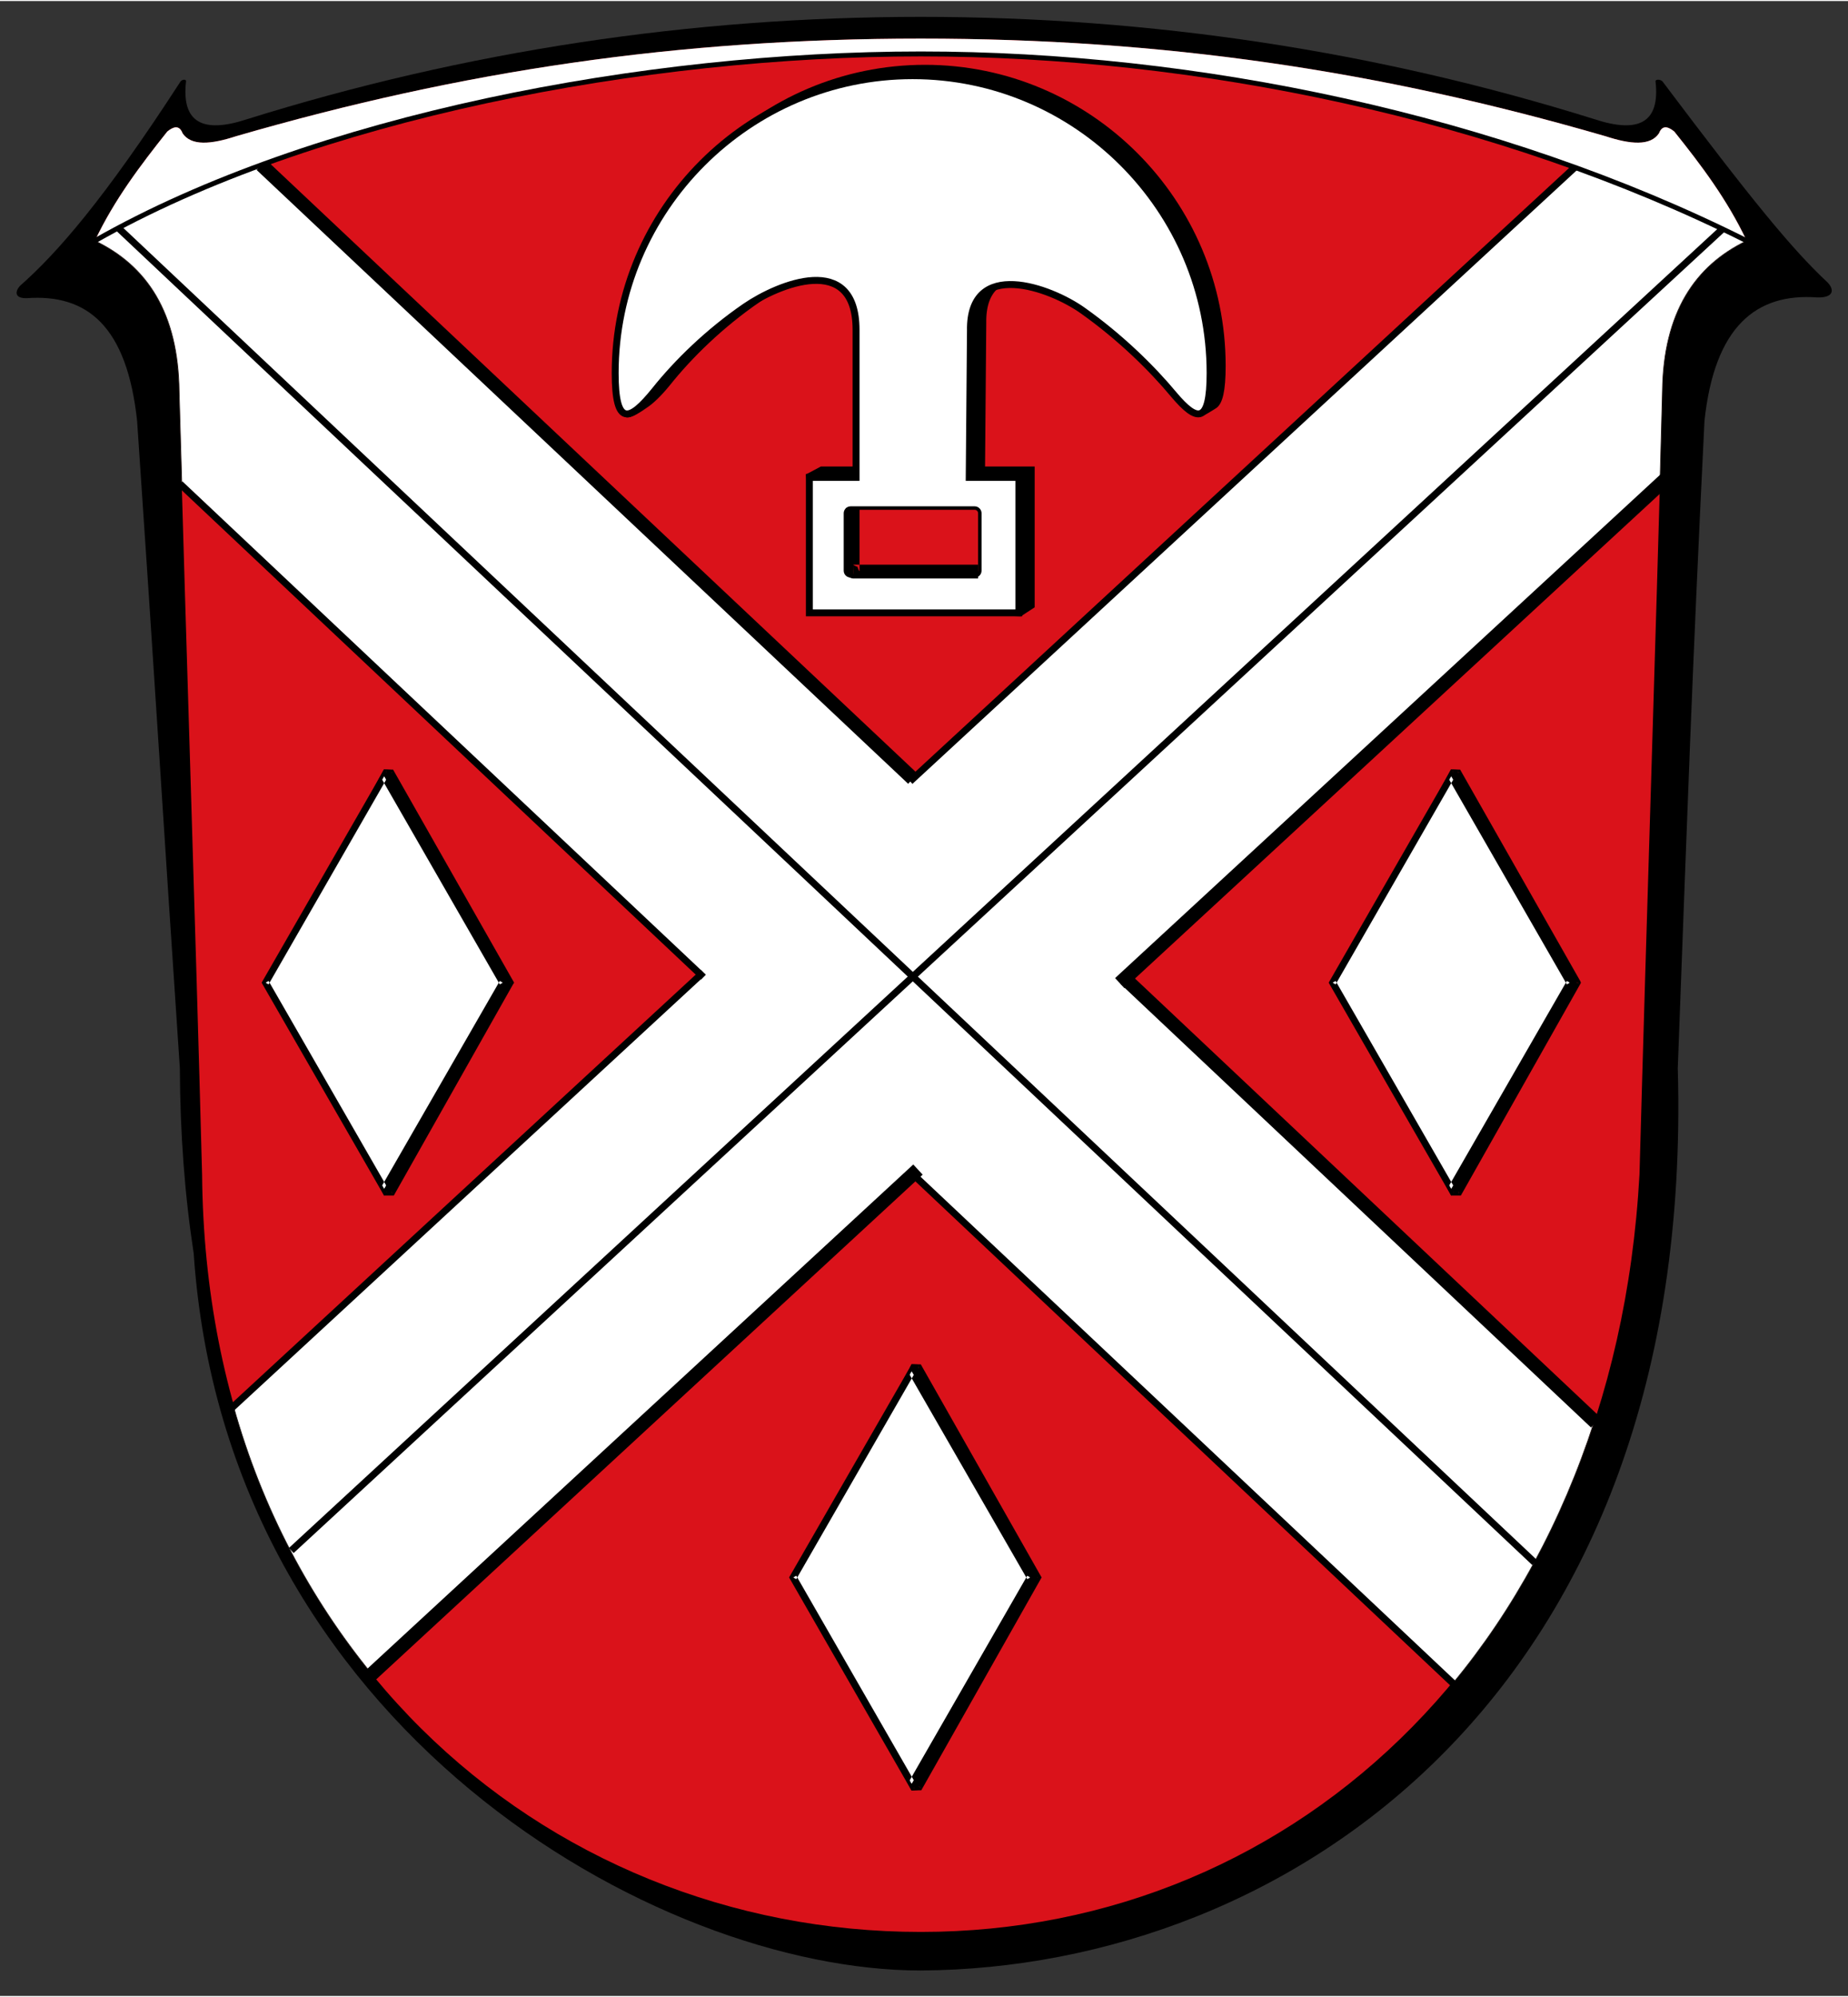 <?xml version="1.0" encoding="UTF-8" standalone="no"?>
<svg xmlns:dc="http://purl.org/dc/elements/1.1/" xmlns:cc="http://creativecommons.org/ns#" xmlns:rdf="http://www.w3.org/1999/02/22-rdf-syntax-ns#" xmlns:svg="http://www.w3.org/2000/svg" xmlns="http://www.w3.org/2000/svg" xmlns:sodipodi="http://sodipodi.sourceforge.net/DTD/sodipodi-0.dtd" xmlns:inkscape="http://www.inkscape.org/namespaces/inkscape" xml:space="preserve" width="100" height="108" style="shape-rendering:geometricPrecision; text-rendering:geometricPrecision; image-rendering:optimizeQuality; fill-rule:evenodd" viewBox="0 0 7480 8070" version="1.1" id="svg1474" sodipodi:docname="Moduatal.svg" inkscape:version="0.92.2 (5c3e80d, 2017-08-06)"><rect x="0" y="0" width="7480" height="8070" fill="#333333" stroke="none"/><sodipodi:namedview pagecolor="#ffffff" bordercolor="#666666" borderopacity="1" objecttolerance="10" gridtolerance="10" guidetolerance="10" inkscape:pageopacity="0" inkscape:pageshadow="2" inkscape:window-width="1366" inkscape:window-height="705" id="namedview1476" showgrid="false" inkscape:zoom="0.60918667" inkscape:cx="-96.133434" inkscape:cy="535.03339" inkscape:window-x="-8" inkscape:window-y="-8" inkscape:window-maximized="1" inkscape:current-layer="svg1474"/><defs id="defs1242"><style type="text/css" id="style1240"><![CDATA[
    .str1 {stroke:#1F1A17;stroke-width:3}
    .str7 {stroke:#000000;stroke-width:20;stroke-linecap:round;stroke-linejoin:round}
    .str6 {stroke:#000000;stroke-width:14}
    .str0 {stroke:#000000;stroke-width:14;stroke-linecap:round;stroke-linejoin:round}
    .str3 {stroke:#000000;stroke-width:28}
    .str2 {stroke:#000000;stroke-width:28;stroke-linecap:square}
    .str5 {stroke:#000000;stroke-width:56}
    .str4 {stroke:#000000;stroke-width:56;stroke-linecap:square}
    .fil2 {fill:none}
    .fil0 {fill:#000000}
    .fil1 {fill:#FF0000}
    .fil3 {fill:#FFFFFF}
   ]]></style></defs><g id="Rahmen"><path class="fil0" d="M3727 7967c1483,-9 3136,-1117 3064,-3650 39,-1039 57,-1579 108,-2618 41,-385 211,-518 456,-500 65,2 72,-29 43,-60 -145,-135 -309,-336 -669,-814 -9,-9 -29,-9 -28,0 19,167 -68,212 -247,153 -883,-276 -1797,-414 -2727,-414 -929,0 -1844,138 -2727,414 -179,59 -266,14 -247,-153 1,-9 -14,-9 -22,0 -310,478 -499,694 -651,828 -19,22 -22,50 28,49 244,-18 406,112 447,497 71,1039 103,1579 173,2618 1,266 20,515 56,749 130,1915 1869,2901 2943,2901z" id="path1244"/><path class="fil1" d="M3727 7811c1529,0 2806,-1190 2909,-3064 29,-1056 65,-2112 93,-3169 4,-317 131,-507 341,-608 -79,-167 -184,-306 -293,-442 -22,-18 -48,-30 -62,7 -35,52 -115,45 -216,12 -917,-266 -1790,-395 -2772,-395 -982,0 -1855,129 -2772,395 -101,33 -181,40 -216,-12 -14,-37 -40,-25 -62,-7 -108,136 -214,275 -293,442 211,101 337,291 341,608 29,1057 65,2113 93,3169 16,1892 1380,3064 2909,3064z" id="path1246" style="fill:#da121a;fill-opacity:1"/></g><g id="Querstreifen"><path class="fil3 str1" d="M7070 970c-222,-111 -455,-210 -696,-296l-2678 2471 -2639 -2482c-243,89 -470,191 -673,307 211,101 337,291 341,608 4,127 7,254 11,381l2098 1977 -1889 1749c117,418 312,779 560,1083l2190 -2025 2186 2062c245,-295 441,-654 572,-1058l-1900 -1793 2166 -1998c3,-126 7,-252 10,-378 4,-317 131,-507 341,-608z" id="path1402"/><path class="fil2 str2" d="M945 5685l1891 -1746m858 -792l2678 -2472" id="path1404"/><path class="fil2 str3" d="M6970 924l-5791 5344" id="path1406"/><path class="fil2 str4" d="M1509 6764l2186 -2018m858 -792l2168 -2001" id="path1408"/><path class="fil2 str5" d="M1058 663l2637 2483m859 809l1905 1795" id="path1410"/><path class="fil2 str3" d="M6212 6317l-5732 -5398" id="path1412"/><path class="fil2 str2" d="M5881 6805l-2186 -2059m-858 -807l-2098 -1976" id="path1414"/><path class="fil0 str3" d="M3744 272c663,0 1203,541 1203,1204 0,99 -12,149 -35,161 -7,4 -53,35 -63,32 -23,-8 -14,-66 -47,-106 -90,-106 -216,-232 -368,-340 -135,-96 -461,-213 -456,80l-5 594 201 0 0 548 -46 30 -802 -30 -49 -522 49 -26 189 0 0 -597c0,-316 -315,-185 -448,-94 -150,103 -276,226 -367,340 -35,43 -66,72 -89,87 -17,12 -67,47 -78,35 -18,-20 7,-105 7,-192 0,-663 541,-1204 1204,-1204z" id="path1416"/><path class="fil3 str3" d="M3694 302c663,0 1204,541 1204,1203 0,208 -53,198 -146,88 -89,-107 -216,-232 -368,-340 -134,-96 -461,-213 -456,80l-5 594 201 0 0 548 -848 0 0 -548 189 0 0 -597c0,-316 -315,-185 -448,-94 -150,103 -276,226 -367,340 -102,126 -160,147 -160,-71 0,-662 541,-1203 1204,-1203z" id="path1418"/><path class="fil1 str6" d="M3443 2051l502 0c12,0 21,10 21,21l0 232c0,12 -9,21 -21,21l-502 0c-12,0 -21,-9 -21,-21l0 -232c0,-11 9,-21 21,-21z" id="path1420" style="fill:#da121a;fill-opacity:1"/><g id="g1424"><path class="fil0" d="M3424 2051l0 254 55 0 0 -254 -55 0zm0 254l0 0 55 0 0 0 -55 0zm55 0l0 0 -28 0 28 0zm-55 0c0,9 3,16 9,22l39 -39c-5,-5 7,24 7,17l-55 0zm9 22c5,5 13,9 21,9l1 -56c-7,0 21,12 17,8l-39 39zm21 -47l1 0 -1 28 0 -28zm0 56l0 0 0 -56 0 0 0 56zm0 0l505 0 0 -56 -505 0 0 56z" id="path1422"/></g></g><g id="kl._x0020_Wappen"><g id="g1439"><g id="g1431"><path class="fil0" d="M5902 3122l-21 0 -457 849 458 847 23 0 478 -847 -481 -849z" id="path1427"/><path class="fil0" d="M5901 3136l-20 0 1 -28 20 1 -1 27zm-32 -21l4 -7 9 0 -1 14 -12 -7zm25 14l-458 848 -25 -13 458 -849 25 14zm-483 848l-3 -6 3 -7 13 7 -13 6zm25 -13l458 848 -24 13 -459 -848 25 -13zm446 868l-8 0 -4 -7 12 -7 0 14zm0 -28l22 0 1 28 -23 0 0 -28zm35 21l-4 7 -8 0 0 -14 12 7zm-25 -14l479 -847 25 13 -479 848 -25 -14zm504 -847l3 7 -3 6 -13 -6 13 -7zm-25 14l-481 -849 24 -13 482 848 -25 14zm-469 -869l8 0 4 7 -12 6 0 -13z" id="path1429"/></g><g id="g1437"><path class="fil3" d="M5874 3136l-480 835 480 834 480 -834 -480 -835z" id="path1433"/><path class="fil0" d="M5886 3143l-480 835 -24 -14 480 -835 24 14zm-504 835l-4 -7 4 -7 12 7 -12 7zm24 -14l480 834 -24 14 -480 -834 24 -14zm480 848l-12 21 -12 -21 12 -7 12 7zm-24 -14l480 -834 24 14 -480 834 -24 -14zm504 -834l4 7 -4 7 -12 -7 12 -7zm-24 14l-480 -835 24 -14 480 835 -24 14zm-480 -849l12 -21 12 21 -12 7 -12 -7z" id="path1435"/></g></g><g id="g1453"><g id="g1445"><path class="fil0" d="M3718 5529l-20 -1 -458 849 459 848 22 -1 479 -847 -482 -848z" id="path1441"/><path class="fil0" d="M3718 5543l-20 -1 0 -28 21 1 -1 28zm-32 -21l4 -8 8 0 0 14 -12 -6zm24 13l-457 849 -25 -14 458 -848 24 13zm-482 849l-4 -7 4 -7 12 7 -12 7zm25 -14l458 848 -25 14 -458 -848 25 -14zm446 869l-9 0 -4 -7 13 -7 0 14zm-1 -28l23 -1 0 28 -22 1 -1 -28zm35 20l-4 7 -8 0 0 -14 12 7zm-24 -13l479 -848 24 14 -479 847 -24 -13zm503 -848l4 7 -4 7 -12 -7 12 -7zm-24 14l-482 -848 25 -14 481 848 -24 14zm-469 -869l8 0 4 7 -13 7 1 -14z" id="path1443"/></g><g id="g1451"><path class="fil3" d="M3690 5543l-479 834 479 835 480 -835 -480 -834z" id="path1447"/><path class="fil0" d="M3703 5550l-480 834 -25 -14 480 -834 25 14zm-505 834l-4 -7 4 -7 13 7 -13 7zm25 -14l480 835 -25 14 -480 -835 25 -14zm480 849l-13 21 -12 -21 12 -7 13 7zm-25 -14l480 -835 24 14 -479 835 -25 -14zm504 -835l4 7 -4 7 -12 -7 12 -7zm-24 14l-480 -834 25 -14 479 834 -24 14zm-480 -848l12 -22 13 22 -13 7 -12 -7z" id="path1449"/></g></g><g id="g1467"><g id="g1459"><path class="fil0" d="M1583 3122l-21 0 -457 849 458 847 23 0 479 -847 -482 -849z" id="path1455"/><path class="fil0" d="M1583 3136l-21 0 1 -28 20 1 0 27zm-33 -21l4 -7 9 0 -1 14 -12 -7zm25 14l-458 848 -25 -13 458 -849 25 14zm-483 848l-3 -6 3 -7 13 7 -13 6zm25 -13l458 848 -24 13 -459 -848 25 -13zm446 868l-8 0 -4 -7 12 -7 0 14zm0 -28l22 0 1 28 -23 0 0 -28zm35 21l-4 7 -8 0 0 -14 12 7zm-25 -14l479 -847 25 13 -479 848 -25 -14zm504 -847l4 7 -4 6 -12 -6 12 -7zm-25 14l-481 -849 24 -13 482 848 -25 14zm-469 -869l8 0 4 7 -12 6 0 -13z" id="path1457"/></g><g id="g1465"><path class="fil3" d="M1555 3136l-480 835 480 834 480 -834 -480 -835z" id="path1461"/><path class="fil0" d="M1567 3143l-480 835 -24 -14 480 -835 24 14zm-504 835l-4 -7 4 -7 12 7 -12 7zm24 -14l480 834 -24 14 -480 -834 24 -14zm480 848l-12 21 -12 -21 12 -7 12 7zm-24 -14l480 -834 24 14 -480 834 -24 -14zm504 -834l4 7 -4 7 -12 -7 12 -7zm-24 14l-480 -835 24 -14 480 835 -24 14zm-480 -849l12 -21 12 21 -12 7 -12 -7z" id="path1463"/></g></g><path class="fil3" d="M7070 970c-79,-167 -184,-306 -293,-442 -22,-18 -48,-30 -62,7 -35,52 -115,45 -216,12 -917,-266 -1790,-395 -2772,-395 -982,0 -1855,129 -2772,395 -101,33 -181,40 -216,-12 -14,-37 -40,-25 -62,-7 -108,136 -214,275 -293,442 884,-503 2229,-756 3343,-756 1114,0 2339,253 3343,756z" id="path1469"/><path class="fil2 str7" d="M384 970c884,-503 2229,-756 3343,-756 1114,0 2339,253 3343,756" id="path1471"/></g></svg>
